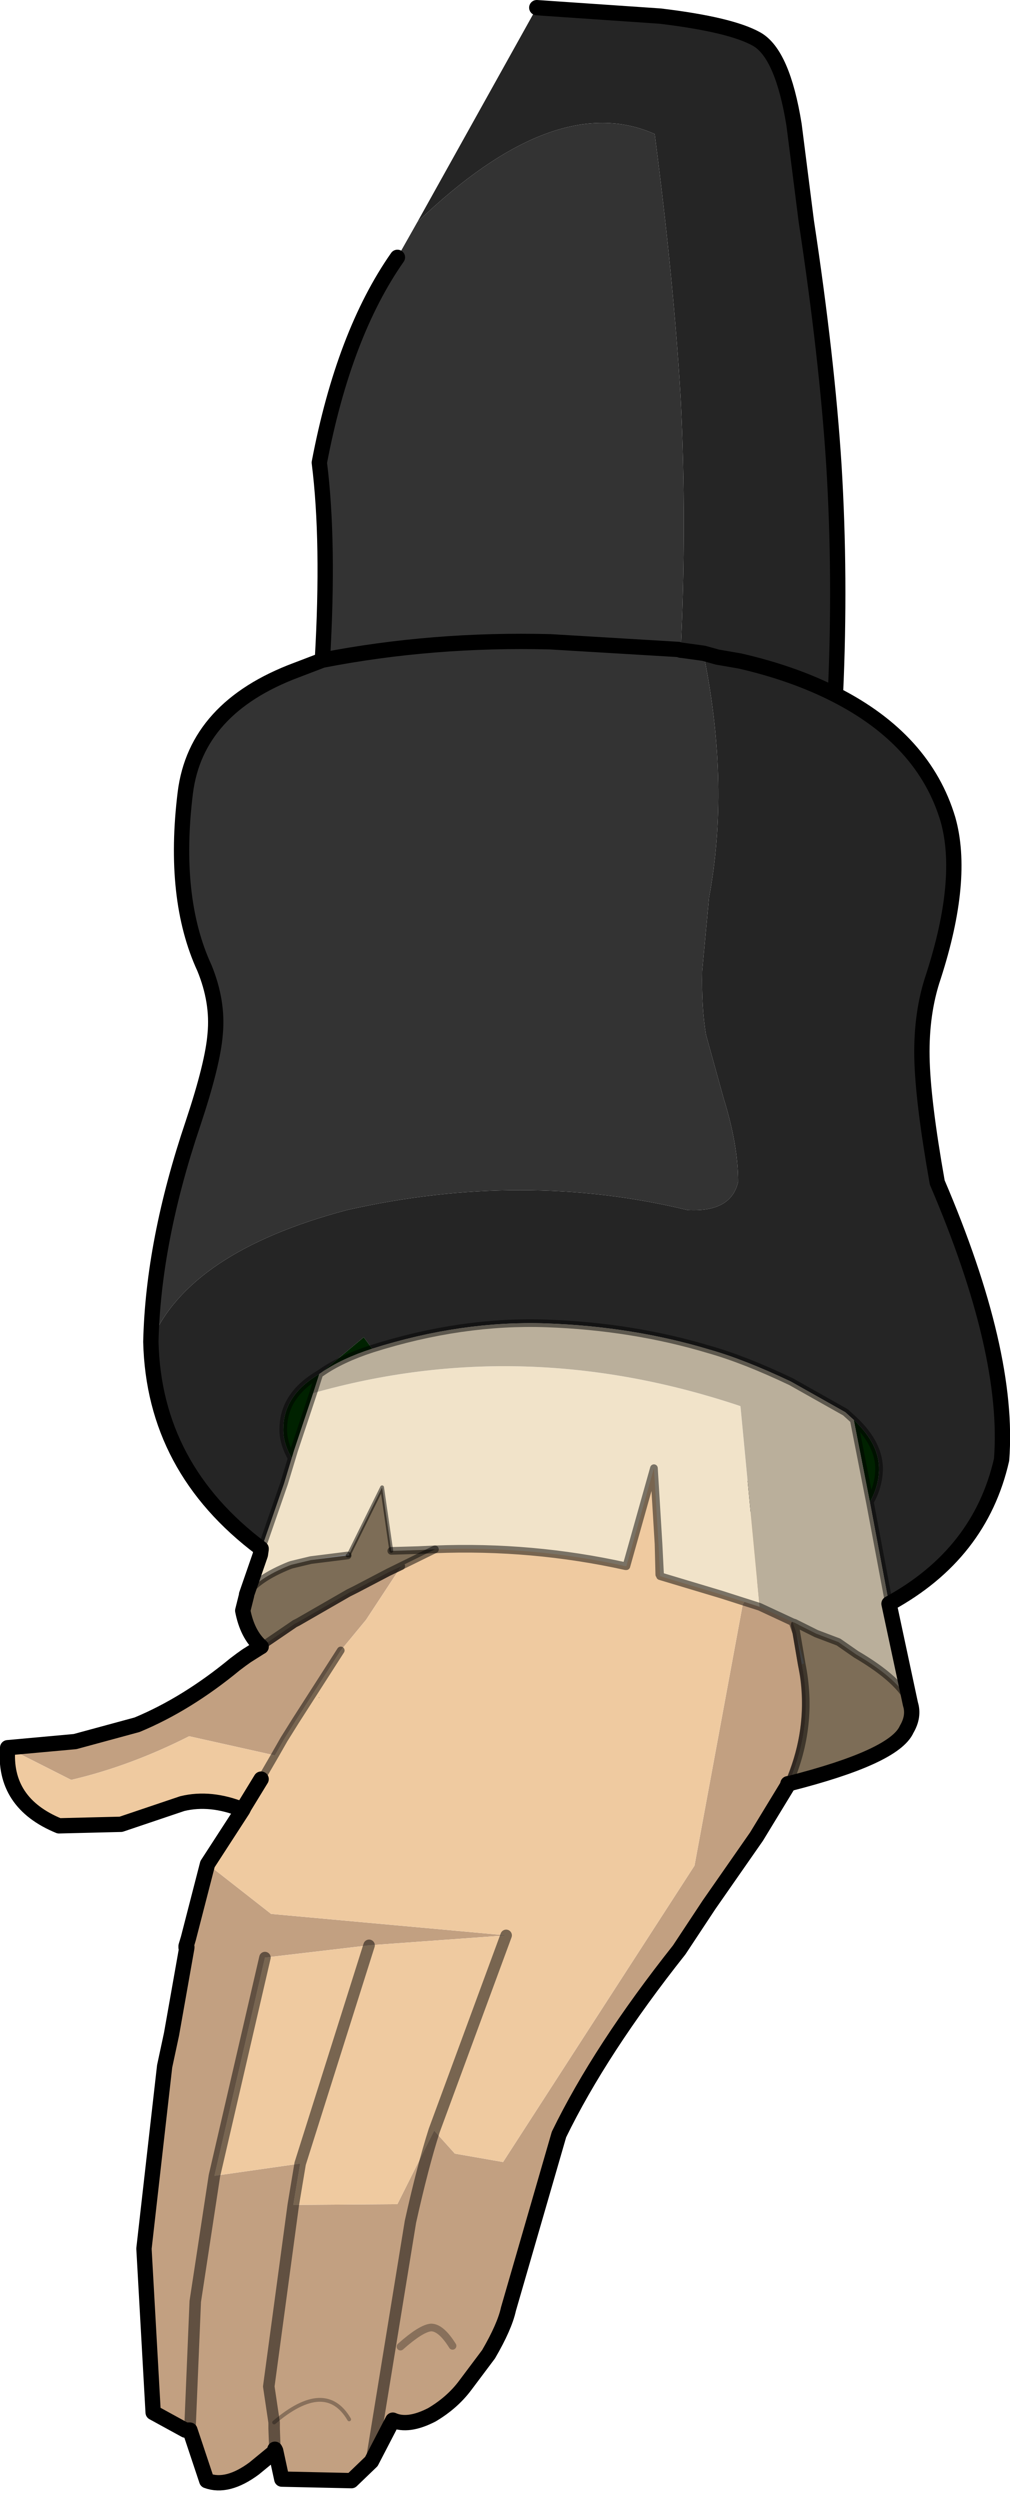 <?xml version="1.0" encoding="UTF-8" standalone="no"?>
<svg xmlns:xlink="http://www.w3.org/1999/xlink" height="163.2px" width="65.95px" xmlns="http://www.w3.org/2000/svg">
  <g transform="matrix(1.0, 0.0, 0.0, 1.0, 12.4, -6.25)">
    <path d="M15.95 145.35 L17.3 146.85 20.45 147.4 25.55 139.5 32.95 128.05 36.1 111.0 38.45 107.2 38.7 107.3 39.5 112.3 39.5 112.35 39.6 112.85 39.95 114.9 40.1 115.65 40.15 116.0 40.1 115.65 40.15 115.95 40.15 116.0 Q40.5 119.2 39.25 122.3 L39.1 122.7 37.0 126.15 33.9 130.6 31.95 133.55 Q26.8 140.05 24.1 145.6 L20.8 157.0 Q20.55 158.15 19.5 159.95 L18.0 161.95 Q17.15 163.1 15.8 163.9 14.25 164.7 13.25 164.25 L11.85 166.95 14.4 151.3 Q15.2 147.7 15.95 145.35 15.2 147.7 14.4 151.3 L11.85 166.95 10.55 168.2 6.0 168.1 5.6 166.25 4.2 167.4 Q2.45 168.7 1.1 168.2 L0.0 164.9 0.35 156.5 1.6 148.3 0.35 156.5 0.0 164.9 -0.3 164.9 -2.4 163.75 -3.0 153.05 -2.15 145.55 -1.65 141.15 -1.2 139.05 -0.2 133.4 -0.2 133.35 -0.25 133.3 -0.1 132.8 1.15 127.95 5.3 131.2 20.65 132.6 11.7 133.25 4.9 134.05 1.6 148.3 7.2 147.5 6.75 150.2 13.55 150.15 15.95 145.35 M13.8 108.5 L11.5 112.0 9.85 114.0 6.9 118.6 6.15 119.8 5.55 120.85 -0.05 119.6 Q-3.9 121.55 -7.75 122.45 L-11.9 120.35 -7.5 119.95 -3.45 118.85 Q-0.2 117.5 2.95 114.9 L3.35 114.6 3.7 114.35 4.65 113.75 6.85 112.25 7.05 112.15 10.35 110.25 10.85 110.0 12.95 108.9 13.8 108.5 M5.5 164.4 L5.15 162.05 6.75 150.2 5.15 162.05 5.5 164.4 Q8.85 161.55 10.4 164.2 8.85 161.55 5.5 164.4 L5.5 164.8 5.55 166.15 5.5 164.8 5.5 164.4 M5.55 166.15 L5.6 166.25 5.55 166.15 M13.75 159.45 Q15.1 158.25 15.75 158.2 16.4 158.2 17.15 159.4 16.4 158.2 15.75 158.2 15.1 158.25 13.75 159.45" fill="#c2a081" fill-rule="evenodd" stroke="none"/>
    <path d="M38.45 107.2 L36.1 111.0 32.95 128.05 25.55 139.5 20.45 147.4 17.3 146.85 15.95 145.35 20.65 132.6 15.95 145.35 13.55 150.15 6.75 150.2 7.2 147.5 1.6 148.3 4.9 134.05 11.7 133.25 20.65 132.6 5.3 131.2 1.15 127.95 3.45 124.4 3.55 124.2 4.65 122.4 3.55 124.2 3.45 124.4 Q1.35 123.55 -0.5 124.0 L-4.5 125.35 -8.55 125.45 Q-12.2 123.95 -11.9 120.35 L-7.75 122.45 Q-3.9 121.55 -0.05 119.6 L5.55 120.85 6.15 119.8 6.9 118.6 9.85 114.0 11.5 112.0 13.8 108.5 16.15 104.85 18.3 101.5 Q31.45 93.15 38.45 107.2 M4.65 122.4 L5.55 120.85 4.65 122.4 M7.2 147.5 L11.7 133.25 7.2 147.5" fill="#efcaa0" fill-rule="evenodd" stroke="none"/>
    <path d="M-0.25 133.3 L-0.2 133.35 -0.25 133.4 -0.25 133.3" fill="#c4a683" fill-rule="evenodd" stroke="none"/>
    <path d="M11.85 166.95 L13.25 164.25 Q14.25 164.7 15.8 163.9 17.15 163.1 18.0 161.95 L19.5 159.95 Q20.55 158.15 20.8 157.0 L24.1 145.6 Q26.8 140.05 31.95 133.55 L33.9 130.6 37.0 126.15 39.1 122.7 M38.7 107.3 L38.45 107.2 Q31.45 93.15 18.3 101.5 L16.15 104.85 M4.65 122.4 L3.55 124.2 3.45 124.4 1.15 127.95 -0.1 132.8 -0.25 133.3 -0.25 133.4 -0.2 133.35 -0.2 133.4 -1.2 139.05 -1.65 141.15 -2.15 145.55 -3.0 153.05 -2.4 163.75 -0.3 164.9 0.0 164.9 1.1 168.2 Q2.45 168.7 4.2 167.4 L5.6 166.25 5.55 166.15 M-11.9 120.35 L-7.5 119.95 -3.45 118.85 Q-0.2 117.5 2.95 114.9 L3.35 114.6 3.7 114.35 4.65 113.75 M5.6 166.25 L6.0 168.1 10.55 168.2 11.85 166.95 M-11.9 120.35 Q-12.2 123.95 -8.55 125.45 L-4.5 125.35 -0.5 124.0 Q1.35 123.55 3.45 124.4" fill="none" stroke="#000000" stroke-linecap="round" stroke-linejoin="round" stroke-width="1.0"/>
    <path d="M39.1 122.7 L39.25 122.3 Q40.5 119.2 40.15 116.0 L40.1 115.65 39.95 114.9 39.6 112.85 39.5 112.35 39.5 112.3 M9.85 114.0 L6.9 118.6 6.15 119.8 5.55 120.85 4.65 122.4 M4.65 113.75 L6.85 112.25 7.05 112.15 10.35 110.25 10.85 110.0 12.95 108.9 13.8 108.5" fill="none" stroke="#000000" stroke-linecap="round" stroke-linejoin="round" stroke-opacity="0.498" stroke-width="0.5"/>
    <path d="M15.95 145.35 Q15.2 147.7 14.4 151.3 L11.85 166.95 M20.65 132.6 L15.95 145.35 M6.75 150.2 L5.15 162.05 5.5 164.4 5.5 164.8 5.55 166.15 M11.7 133.25 L7.2 147.5 6.75 150.2 M1.6 148.3 L0.35 156.5 0.0 164.9 M1.6 148.3 L4.9 134.05" fill="none" stroke="#000000" stroke-linecap="round" stroke-linejoin="round" stroke-opacity="0.498" stroke-width="0.75"/>
    <path d="M17.15 159.4 Q16.4 158.2 15.75 158.2 15.1 158.25 13.75 159.45" fill="none" stroke="#000000" stroke-linecap="round" stroke-linejoin="round" stroke-opacity="0.298" stroke-width="0.5"/>
    <path d="M5.5 164.4 Q8.85 161.55 10.4 164.2" fill="none" stroke="#000000" stroke-linecap="round" stroke-linejoin="round" stroke-opacity="0.298" stroke-width="0.25"/>
    <path d="M22.65 6.75 L30.7 7.3 Q35.3 7.85 37.0 8.8 38.7 9.75 39.45 14.4 L40.25 20.7 Q41.6 29.6 42.05 36.6 42.5 43.95 42.15 51.6 47.95 54.55 49.5 59.75 50.6 63.65 48.55 70.0 47.75 72.35 47.8 75.25 47.85 78.1 48.8 83.45 53.55 94.55 53.0 101.55 51.6 107.7 45.65 110.95 L44.4 104.3 Q44.95 103.35 45.0 102.25 45.05 100.55 43.35 98.95 L42.8 98.45 39.25 96.45 Q36.2 95.0 33.9 94.35 28.9 92.85 23.3 92.65 17.75 92.45 11.9 94.3 L11.35 93.55 8.6 95.85 8.45 95.95 Q6.15 97.3 6.1 99.45 6.05 100.4 6.65 101.45 L6.15 103.1 4.85 106.85 4.7 107.15 4.65 107.35 Q-2.35 102.1 -2.55 93.85 -0.1 88.0 10.25 85.25 21.75 82.65 32.5 85.25 35.35 85.4 35.8 83.4 35.8 81.0 34.85 77.95 L33.7 73.8 Q33.4 72.0 33.45 69.65 L33.9 64.85 Q35.25 57.6 33.6 49.25 L34.45 49.15 33.55 48.9 32.1 48.7 32.05 48.7 Q32.45 40.4 32.05 32.3 31.6 24.6 30.35 15.0 23.85 12.1 14.85 20.75 L22.65 6.75 M42.15 51.6 Q39.4 50.2 35.9 49.4 L34.45 49.15 35.9 49.4 Q39.4 50.2 42.15 51.6" fill="#252525" fill-rule="evenodd" stroke="none"/>
    <path d="M-2.55 93.85 Q-2.4 87.3 0.2 79.6 1.5 75.7 1.65 73.75 1.85 71.65 0.95 69.45 -1.15 64.9 -0.3 58.0 0.4 52.45 6.95 50.0 L8.65 49.35 Q9.1 41.6 8.45 36.45 10.05 28.05 13.55 23.05 L14.85 20.75 Q23.85 12.1 30.35 15.0 31.6 24.6 32.05 32.3 32.45 40.4 32.05 48.7 L32.1 48.7 33.55 48.9 33.6 49.25 Q35.25 57.6 33.9 64.85 L33.45 69.65 Q33.4 72.0 33.7 73.8 L34.85 77.95 Q35.8 81.0 35.8 83.4 35.35 85.4 32.5 85.25 21.75 82.65 10.25 85.25 -0.1 88.0 -2.55 93.85 M8.65 49.35 Q15.85 47.95 23.55 48.15 L31.9 48.65 32.05 48.7 31.9 48.65 23.55 48.15 Q15.85 47.95 8.65 49.35" fill="#333333" fill-rule="evenodd" stroke="none"/>
    <path d="M33.55 48.9 L34.45 49.15 33.6 49.25 33.55 48.9 M8.45 95.95 L8.05 97.2 6.8 100.95 6.65 101.45 Q6.05 100.4 6.1 99.45 6.15 97.3 8.45 95.95 M11.9 94.3 Q9.9 94.95 8.6 95.85 L11.35 93.55 11.9 94.3 M43.35 98.95 Q45.05 100.55 45.0 102.25 44.95 103.35 44.4 104.3 L43.35 98.95" fill="#002200" fill-rule="evenodd" stroke="none"/>
    <path d="M37.2 111.15 L34.7 110.35 30.7 109.15 30.7 109.1 30.7 109.05 30.6 107.05 30.3 102.1 28.5 108.5 28.45 108.5 Q22.35 107.15 16.0 107.4 L14.9 107.45 13.15 107.5 12.55 103.35 10.4 107.7 7.9 108.1 6.65 108.4 6.5 108.45 Q4.4 109.3 3.7 110.35 L4.6 107.75 4.85 106.85 6.15 103.1 6.65 101.45 6.8 100.95 8.05 97.2 Q21.8 93.3 35.95 98.05 L37.2 111.15" fill="#f1e3c9" fill-rule="evenodd" stroke="none"/>
    <path d="M45.65 110.95 L47.05 117.5 Q46.4 115.95 43.5 114.25 L42.35 113.45 40.9 112.9 39.5 112.2 39.35 112.15 37.2 111.15 35.95 98.05 Q21.8 93.3 8.05 97.2 L8.45 95.95 8.6 95.85 Q9.9 94.95 11.9 94.3 17.75 92.45 23.3 92.65 28.9 92.85 33.9 94.35 36.2 95.0 39.25 96.45 L42.8 98.45 43.35 98.95 44.4 104.3 45.65 110.95" fill="#baaf9b" fill-rule="evenodd" stroke="none"/>
    <path d="M47.05 117.5 Q47.3 118.3 46.8 119.15 46.0 120.95 39.1 122.7 L39.05 122.7 39.1 122.7 Q40.75 118.9 39.95 114.9 L40.1 114.85 39.6 112.85 39.35 112.15 39.5 112.2 40.9 112.9 42.35 113.45 43.5 114.25 Q46.4 115.95 47.05 117.5 M16.0 107.4 L12.95 108.9 10.85 110.0 10.35 110.25 7.05 112.15 6.85 112.25 4.65 113.75 Q3.75 112.95 3.45 111.4 L3.7 110.4 3.7 110.35 Q4.4 109.3 6.5 108.45 L6.65 108.4 7.9 108.1 10.3 107.8 10.4 107.8 10.4 107.7 12.55 103.35 13.15 107.5 14.9 107.45 16.0 107.4 M39.6 112.85 L39.5 112.2 39.6 112.85 M40.2 122.15 L39.1 122.7 40.2 122.15 M8.45 117.1 L8.4 117.1 8.45 117.05 8.45 117.1" fill="#7d6d57" fill-rule="evenodd" stroke="none"/>
    <path d="M4.65 107.4 L4.65 107.35 4.7 107.15 4.65 107.4" fill="#993333" fill-rule="evenodd" stroke="none"/>
    <path d="M22.65 6.75 L30.7 7.3 Q35.3 7.85 37.0 8.8 38.7 9.75 39.45 14.4 L40.25 20.7 Q41.6 29.6 42.05 36.6 42.5 43.95 42.15 51.6 47.95 54.55 49.5 59.75 50.6 63.65 48.55 70.0 47.75 72.35 47.8 75.25 47.85 78.1 48.8 83.45 53.55 94.55 53.0 101.55 51.6 107.7 45.65 110.95 L47.05 117.5 Q47.3 118.3 46.8 119.15 46.0 120.95 39.1 122.7 L39.05 122.7 M4.65 113.75 Q3.75 112.95 3.45 111.4 L3.7 110.4 3.7 110.35 4.6 107.75 4.65 107.4 4.65 107.35 Q-2.35 102.1 -2.55 93.85 -2.4 87.3 0.2 79.6 1.5 75.7 1.65 73.75 1.85 71.65 0.95 69.45 -1.15 64.9 -0.3 58.0 0.4 52.45 6.95 50.0 L8.65 49.35 Q9.1 41.6 8.45 36.45 10.05 28.05 13.55 23.05 M33.55 48.9 L32.1 48.7 32.05 48.7 31.9 48.65 23.55 48.15 Q15.85 47.95 8.65 49.35 M34.45 49.15 L33.55 48.9 M34.45 49.15 L35.9 49.4 Q39.4 50.2 42.15 51.6" fill="none" stroke="#000000" stroke-linecap="round" stroke-linejoin="round" stroke-width="1.0"/>
    <path d="M39.05 122.7 L39.1 122.7 Q40.75 118.9 39.95 114.9 L39.6 112.85 39.35 112.15 37.2 111.15 34.7 110.35 30.7 109.15 30.7 109.1 30.7 109.05 30.65 109.05 30.6 107.05 30.3 102.1 28.5 108.5 28.45 108.5 Q22.35 107.15 16.0 107.4 L14.9 107.45 13.15 107.5 M8.45 95.95 L8.05 97.2 6.8 100.95 6.65 101.45 Q6.05 100.4 6.1 99.45 6.15 97.3 8.45 95.95 L8.6 95.85 Q9.9 94.95 11.9 94.3 17.75 92.45 23.3 92.65 28.9 92.85 33.9 94.35 36.2 95.0 39.25 96.45 L42.8 98.45 43.35 98.95 Q45.05 100.55 45.0 102.25 44.95 103.35 44.4 104.3 L45.65 110.95 M47.05 117.5 Q46.4 115.95 43.5 114.25 L42.35 113.45 40.9 112.9 39.5 112.2 39.6 112.85 M30.7 109.05 L30.6 107.05 M39.5 112.2 L39.35 112.15 M39.1 122.7 L40.2 122.15 M10.3 107.8 L7.9 108.1 6.65 108.4 6.5 108.45 Q4.4 109.3 3.7 110.35 M4.85 106.85 L6.15 103.1 6.65 101.45 M4.7 107.15 L4.85 106.85 M43.35 98.95 L44.4 104.3" fill="none" stroke="#000000" stroke-linecap="round" stroke-linejoin="round" stroke-opacity="0.498" stroke-width="0.5"/>
    <path d="M13.15 107.5 L12.55 103.35 10.4 107.7 10.4 107.8 10.3 107.8" fill="none" stroke="#000000" stroke-linecap="round" stroke-linejoin="round" stroke-opacity="0.498" stroke-width="0.25"/>
    <path d="M4.65 113.75 L6.85 112.25 7.05 112.15 10.35 110.25 10.85 110.0 12.95 108.9 16.0 107.4" fill="none" stroke="#000000" stroke-linecap="round" stroke-linejoin="round" stroke-opacity="0.498" stroke-width="0.5"/>
  </g>
</svg>
